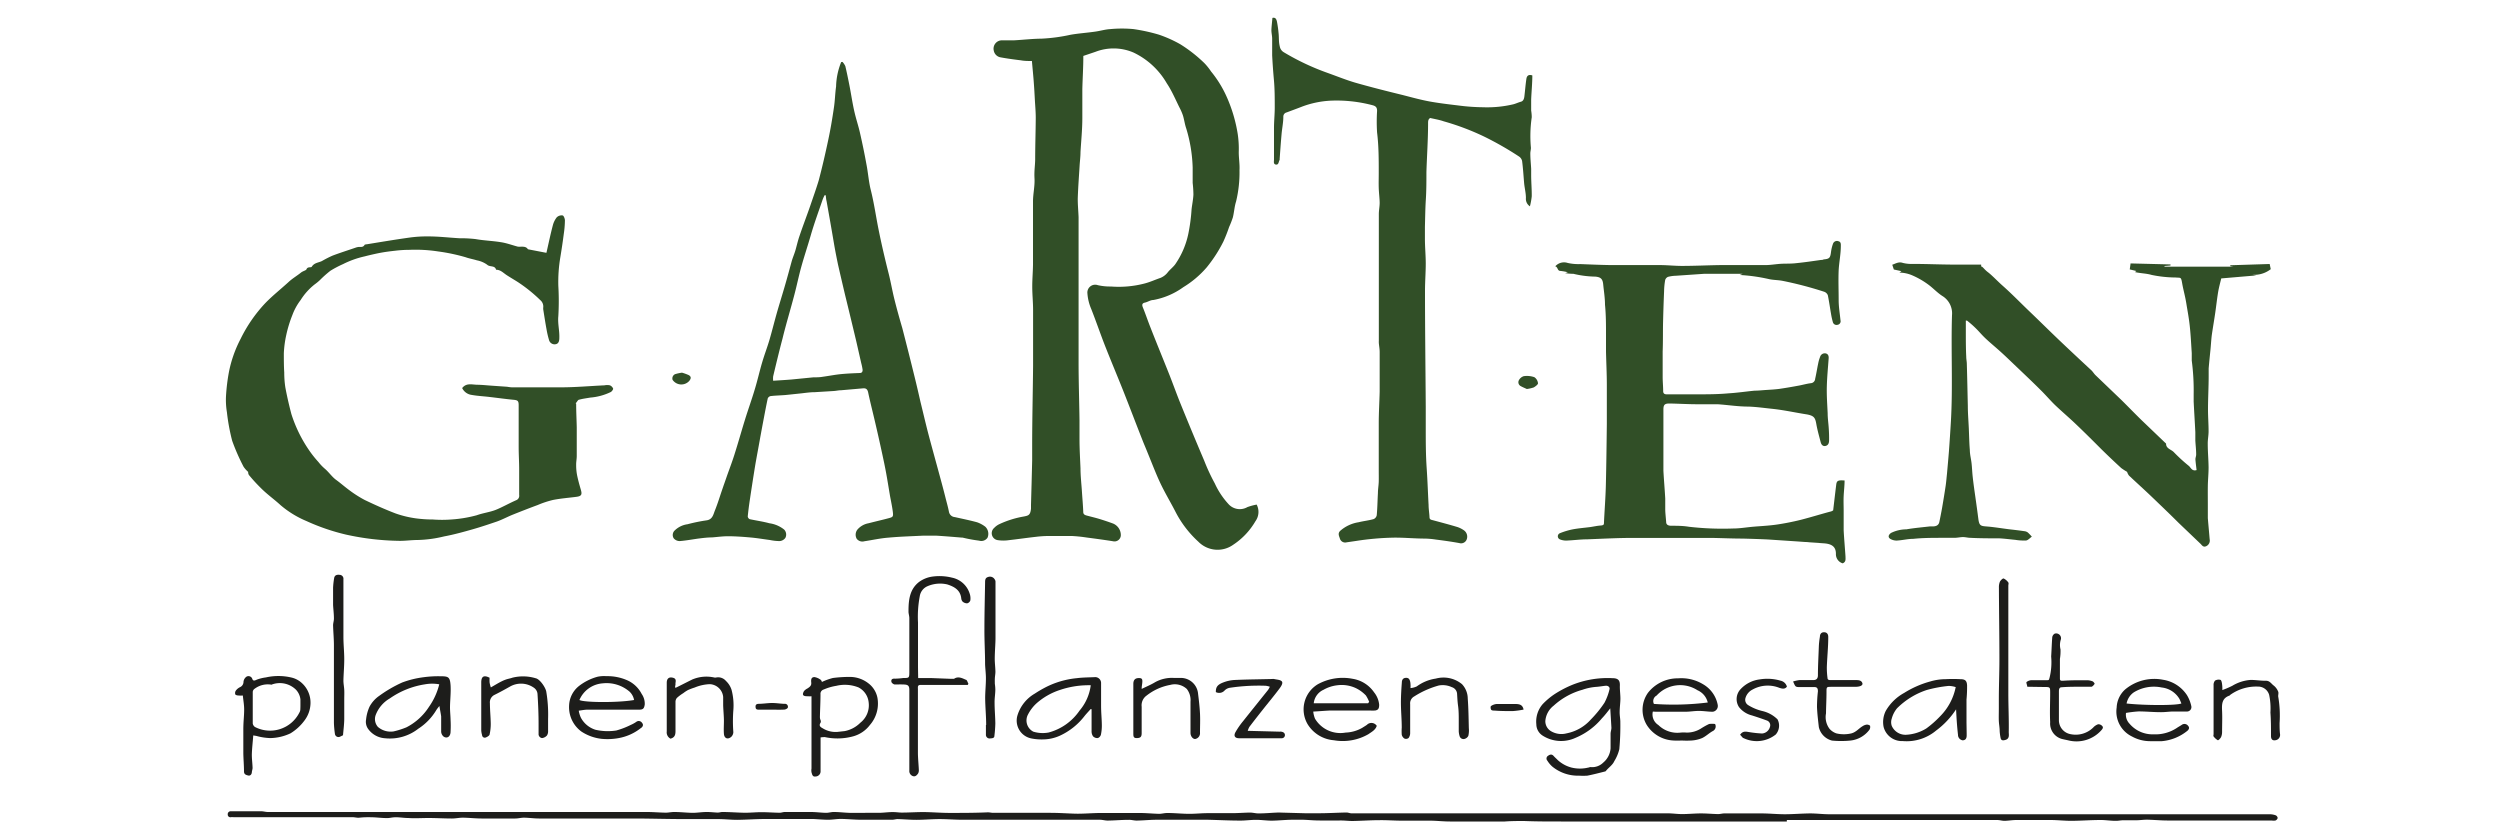 <svg id="Ebene_1" data-name="Ebene 1" xmlns="http://www.w3.org/2000/svg" viewBox="0 0 300 100"><defs><style>.cls-1{fill:#314f27;}.cls-2{fill:#1d1d1b;}</style></defs><title>Zeichenfläche 1</title><path class="cls-1" d="M150.8,60.55a1.9,1.9,0,0,1-.15,2A8.47,8.47,0,0,1,148,65.36,3.23,3.23,0,0,1,143.8,65,12.72,12.72,0,0,1,141,61.3c-.44-.85-.92-1.67-1.36-2.52-.32-.61-.61-1.24-.88-1.88-.52-1.24-1-2.49-1.53-3.74-.84-2.12-1.64-4.24-2.48-6.36-.72-1.8-1.47-3.58-2.18-5.39-.56-1.44-1.06-2.91-1.63-4.35a5.77,5.77,0,0,1-.45-1.84.94.94,0,0,1,1.25-1,6.54,6.54,0,0,0,1.57.16,12.23,12.23,0,0,0,4-.35c.68-.17,1.29-.46,1.94-.68a2.12,2.12,0,0,0,.88-.67c.27-.34.61-.59.88-.94A10,10,0,0,0,142.61,28a21.5,21.5,0,0,0,.38-2.9c.07-.58.19-1.16.22-1.74a13.34,13.34,0,0,0-.09-1.41c0-.16,0-.31,0-.46,0-.46,0-.92,0-1.38a17.76,17.76,0,0,0-.77-4.69c-.18-.51-.24-1.06-.4-1.57a6.54,6.54,0,0,0-.44-1c-.49-1-.92-2-1.5-2.86a9.13,9.13,0,0,0-4-3.69,6.05,6.05,0,0,0-4.56-.08L130,6.71c0,1.37-.09,2.7-.12,4,0,1.15,0,2.3,0,3.45,0,1.37-.14,2.73-.22,4.09,0,.57-.08,1.13-.11,1.7-.08,1.3-.18,2.61-.22,3.91,0,.73.07,1.46.1,2.19,0,.2,0,.41,0,.62s0,.71,0,1.07l0,2.58v7.57c0,1.86,0,3.72,0,5.58,0,2.33.08,4.65.11,7,0,.73,0,1.46,0,2.2,0,1.17.07,2.35.12,3.53,0,.92.11,1.84.17,2.77s.13,1.64.16,2.46c0,.28.17.36.36.42.58.16,1.16.29,1.73.47s.95.31,1.42.48a1.5,1.5,0,0,1,1,1.44.76.76,0,0,1-.94.71c-1.06-.17-2.12-.31-3.18-.45a17,17,0,0,0-1.75-.18c-1,0-1.94,0-2.91,0a13.36,13.36,0,0,0-1.42.1c-1.08.12-2.16.28-3.24.4a4.45,4.45,0,0,1-1.31,0,.84.84,0,0,1-.45-1.47,2.09,2.09,0,0,1,.64-.46,11.51,11.51,0,0,1,2.92-.91c.54-.11.78-.15.86-.94,0-.15,0-.31,0-.46.05-1.78.1-3.57.14-5.35,0-.55,0-1.09,0-1.64,0-3.22.08-6.45.11-9.67,0-1.53,0-3,0-4.58,0-.71,0-1.42,0-2.13,0-.94-.1-1.88-.1-2.81s.08-1.78.09-2.67c0-1.42,0-2.85,0-4.27,0-1.09,0-2.18,0-3.28,0-.92.23-1.84.18-2.76s.07-1.52.08-2.28c0-1.67.06-3.34.07-5,0-.73-.07-1.47-.11-2.21s-.07-1.3-.12-1.95c-.06-.86-.15-1.72-.23-2.66-.47,0-.9,0-1.32-.08-.82-.1-1.64-.21-2.45-.36a1,1,0,0,1-.81-.82,1,1,0,0,1,1-1.22c.47,0,1,0,1.43,0,1.1-.06,2.19-.19,3.28-.2a20.58,20.58,0,0,0,3.51-.47c1-.17,1.94-.23,2.91-.37.63-.08,1.25-.28,1.88-.31a14.86,14.86,0,0,1,2.75,0,21.41,21.41,0,0,1,3.06.67,14.88,14.88,0,0,1,2.58,1.16,17.08,17.08,0,0,1,2.88,2.26,7.25,7.25,0,0,1,.8,1,13.42,13.42,0,0,1,1.81,2.9,17.73,17.73,0,0,1,1.39,4.62,12,12,0,0,1,.12,2.16c0,.72.13,1.45.09,2.16a14.9,14.9,0,0,1-.41,3.76c-.2.62-.23,1.29-.39,1.92a10.92,10.92,0,0,1-.45,1.15,17.66,17.66,0,0,1-.69,1.75,16.64,16.64,0,0,1-2,3.09A11.71,11.71,0,0,1,142,34.46,8.88,8.88,0,0,1,138.4,36c-.35,0-.67.24-1,.31s-.39.24-.26.57c.31.75.57,1.54.87,2.3.78,2,1.58,3.93,2.36,5.9.47,1.2.9,2.41,1.39,3.6q1.35,3.32,2.75,6.61A23.45,23.45,0,0,0,145.77,58a9.46,9.46,0,0,0,1.64,2.48,1.82,1.82,0,0,0,2.28.37A7.08,7.08,0,0,1,150.8,60.55Z"/><path class="cls-1" d="M29.78,56.63a3.36,3.36,0,0,1-.55-.62,24.61,24.61,0,0,1-1.37-3.12,24.25,24.25,0,0,1-.63-3.42,9,9,0,0,1-.11-1.94,23.11,23.11,0,0,1,.35-2.88,14.66,14.66,0,0,1,1.41-4,17.41,17.41,0,0,1,2.95-4.27c.87-.9,1.86-1.68,2.79-2.53.46-.43,1-.74,1.5-1.14.22-.18.6-.26.65-.38.14-.38.56-.18.64-.32.3-.49.81-.48,1.23-.69a12.82,12.82,0,0,1,1.28-.65c.9-.34,1.82-.63,2.72-.94a1.65,1.65,0,0,1,.44-.1c.23,0,.48.05.65-.21,0-.08.2-.1.31-.11,1.72-.28,3.44-.57,5.17-.81a15.09,15.09,0,0,1,2.23-.13c1.23,0,2.46.15,3.7.22a15.7,15.7,0,0,1,1.93.1c1,.18,2.06.21,3.08.38.69.11,1.35.36,2,.53a2.69,2.69,0,0,0,.4,0c.27,0,.56,0,.75.24a.18.18,0,0,0,.09.08l2.18.42c.26-1.13.48-2.2.76-3.26a2.61,2.61,0,0,1,.48-1,.84.84,0,0,1,.69-.23c.14,0,.29.39.29.6a11.88,11.88,0,0,1-.13,1.58c-.13,1-.27,1.94-.43,2.9A17.81,17.81,0,0,0,67,34.31a31.17,31.17,0,0,1,0,3.62c-.09.89.15,1.73.12,2.6,0,.35-.06.72-.46.78a.69.69,0,0,1-.78-.52,10.62,10.62,0,0,1-.29-1.24c-.15-.8-.27-1.61-.4-2.41a1.19,1.19,0,0,1,0-.26,1,1,0,0,0-.36-.87,18.08,18.08,0,0,0-2.7-2.17c-.44-.28-.89-.54-1.32-.82s-.74-.65-1.28-.65c-.14-.56-.75-.29-1.08-.61a3.12,3.12,0,0,0-1.23-.52c-.44-.14-.9-.21-1.34-.37a22.4,22.4,0,0,0-3.33-.7,17.68,17.68,0,0,0-3.4-.19,14.55,14.55,0,0,0-1.75.11c-.56.06-1.11.13-1.66.23s-1.34.28-2,.45a11.1,11.1,0,0,0-2.57.92,12.89,12.89,0,0,0-1.52.8,13.5,13.5,0,0,0-1.27,1.13,6,6,0,0,1-.61.5A7.35,7.35,0,0,0,36.08,36a6.92,6.92,0,0,0-1,1.82,14.72,14.72,0,0,0-.72,2.34,12.86,12.86,0,0,0-.3,2.23c0,.77,0,1.54.05,2.32a11.62,11.62,0,0,0,.13,1.77c.2,1.08.45,2.16.73,3.22A16.44,16.44,0,0,0,37.07,54a13.1,13.1,0,0,0,1.14,1.44,5.61,5.61,0,0,0,.75.79c.5.42.88,1,1.38,1.36s1.1.89,1.67,1.3A14,14,0,0,0,43.77,60c1.21.58,2.44,1.13,3.69,1.61a12.39,12.39,0,0,0,2.42.59,15.91,15.91,0,0,0,2.08.14,14.42,14.42,0,0,0,2.18,0,15.38,15.38,0,0,0,3.07-.51c.74-.27,1.54-.36,2.26-.64S61.12,60.38,62,60a.57.57,0,0,0,.3-.61c0-1,0-2,0-3s-.06-1.83-.06-2.74c0-1.66,0-3.32,0-5,0-.56-.11-.63-.66-.68-.93-.09-1.86-.22-2.8-.33-.73-.09-1.46-.12-2.18-.25a1.48,1.48,0,0,1-1.14-.82c.5-.65,1.18-.41,1.8-.4s1.14.07,1.72.11l1.87.13a5.35,5.35,0,0,0,.56.07c2,0,3.94,0,5.91,0,1.74,0,3.48-.16,5.22-.24a1.57,1.57,0,0,1,.65,0,.73.73,0,0,1,.39.4c0,.11-.15.32-.28.4a6.88,6.88,0,0,1-2.47.67c-.44.08-.89.13-1.32.25-.15,0-.25.24-.37.37s0,.08,0,.11c0,1,.05,1.9.07,2.84,0,.48,0,1,0,1.44,0,.67,0,1.35,0,2,0,.36-.08.72-.07,1.07a6.25,6.25,0,0,0,.11,1.23c.12.59.28,1.16.45,1.74s.09.78-.54.86c-.93.12-1.86.19-2.78.37a11.44,11.44,0,0,0-1.85.61c-1,.37-2,.76-3,1.16-.64.26-1.25.59-1.89.82-1,.34-1.95.66-2.93.94s-2.27.64-3.42.85a14.76,14.76,0,0,1-3.18.43c-.76,0-1.52.12-2.27.1a31.45,31.45,0,0,1-6.33-.75,25.37,25.37,0,0,1-4.75-1.63,11.75,11.75,0,0,1-3.09-1.9c-.73-.67-1.53-1.24-2.23-1.92A20.55,20.55,0,0,1,29.87,57,.65.65,0,0,1,29.78,56.63Z"/><path class="cls-1" d="M101.1,7.43a2,2,0,0,1,.34.51c.18.75.33,1.5.48,2.25.2,1,.35,2.06.58,3.09s.49,1.75.69,2.63c.29,1.26.55,2.52.78,3.79.2,1,.27,2.08.52,3.08.4,1.58.62,3.19.94,4.77.35,1.74.75,3.45,1.18,5.16.26,1,.43,2,.67,3,.3,1.23.64,2.44,1,3.67q.74,2.86,1.45,5.75c.25,1,.48,2,.72,3.06.31,1.25.6,2.51.92,3.75.37,1.41.76,2.81,1.14,4.21s.69,2.51,1,3.77c.13.5.27,1,.37,1.52a.77.77,0,0,0,.69.61c.89.2,1.79.38,2.67.62a3.51,3.51,0,0,1,1,.54,1.18,1.18,0,0,1,.26,1.32.9.9,0,0,1-1,.35,17.65,17.65,0,0,1-2-.37l-.11,0c-1-.08-2-.17-3.05-.23-.52,0-1,0-1.56,0-1.4.07-2.8.11-4.2.24-1,.08-1.9.29-2.85.43a.86.86,0,0,1-.92-.29,1,1,0,0,1,.08-1.11,2.3,2.3,0,0,1,1.34-.76c.8-.21,1.6-.39,2.39-.6.53-.14.59-.18.52-.76s-.22-1.29-.34-1.93c-.15-.89-.29-1.78-.45-2.66s-.31-1.57-.48-2.36q-.43-2-.9-4c-.26-1.12-.55-2.24-.79-3.38-.08-.38-.25-.53-.61-.5l-2.64.23c-.29,0-.57.07-.86.09l-2.28.14c-.54,0-1.07.08-1.61.14l-1.9.2c-.6.05-1.21.06-1.81.13a.49.49,0,0,0-.34.28c-.17.79-.32,1.58-.47,2.37s-.34,1.8-.5,2.7-.37,2-.53,2.93c-.23,1.42-.45,2.83-.66,4.25q-.15,1-.24,1.92a.42.42,0,0,0,.23.32c.79.17,1.59.28,2.36.49a3.63,3.63,0,0,1,1.78.76.86.86,0,0,1,.14,1,.92.92,0,0,1-.69.38,5.91,5.91,0,0,1-1.17-.13c-.76-.1-1.52-.23-2.29-.3s-1.7-.14-2.55-.15-1.41.09-2.12.14c-.49,0-1,.06-1.47.12-.8.1-1.59.26-2.39.32a.94.94,0,0,1-.72-.34.75.75,0,0,1,.08-.89,2.72,2.72,0,0,1,1.58-.79,19.94,19.94,0,0,1,2.3-.47c.72-.11.8-.72,1-1.21.35-.86.61-1.76.92-2.64.18-.53.37-1.05.55-1.58.29-.81.59-1.6.85-2.42.44-1.38.83-2.78,1.26-4.17s.83-2.47,1.2-3.72c.32-1.05.56-2.13.87-3.18s.62-1.83.89-2.75.54-2,.82-3,.67-2.25,1-3.38.56-2,.85-3.06c.13-.44.32-.87.45-1.32s.29-1.16.49-1.72c.41-1.22.88-2.43,1.3-3.65.34-1,.7-2,1-3,.42-1.59.79-3.19,1.13-4.8.28-1.3.5-2.61.69-3.92.13-.84.14-1.69.26-2.53a8.39,8.39,0,0,1,.61-2.94Zm-2,16-.15,0a5.22,5.22,0,0,0-.24.54c-.48,1.41-1,2.82-1.41,4.24s-.81,2.59-1.17,3.9c-.29,1.06-.51,2.14-.79,3.2-.46,1.77-1,3.52-1.43,5.29-.4,1.51-.76,3-1.13,4.56a2.3,2.3,0,0,0,0,.53c.76-.05,1.48-.09,2.2-.15l2.63-.26c.38,0,.76,0,1.13-.07.74-.1,1.48-.25,2.22-.32s1.48-.1,2.22-.13c.28,0,.35-.2.33-.41a7,7,0,0,0-.16-.77c-.21-.91-.41-1.81-.62-2.72q-.66-2.77-1.34-5.55c-.28-1.19-.56-2.38-.83-3.57-.15-.72-.29-1.43-.42-2.15-.17-1-.33-1.94-.5-2.91l-.45-2.54C99.13,23.92,99.12,23.69,99.09,23.46Z"/><path class="cls-1" d="M171.62,14.16c-.2.13-.25.29-.25.59,0,2-.14,3.94-.2,5.9,0,1.1,0,2.2-.07,3.3s-.08,2.2-.11,3.3c0,.46,0,.93,0,1.39,0,1,.1,2,.1,3S171,33.82,171,34.9c0,4.64.06,9.28.09,13.92,0,.82,0,1.65,0,2.47,0,1.63,0,3.25.11,4.87s.15,3,.23,4.43c0,.49.09,1,.11,1.47,0,.32.25.32.46.38,1,.27,1.95.52,2.91.81a3.11,3.11,0,0,1,.75.38.93.93,0,0,1,.34,1.11.72.72,0,0,1-.88.43c-.93-.17-1.86-.3-2.8-.42a10.26,10.26,0,0,0-1.35-.12c-1.3,0-2.59-.14-3.88-.11a33.32,33.32,0,0,0-4.34.39l-1.16.17a.66.66,0,0,1-.79-.41c-.09-.32-.33-.66.06-1a4.37,4.37,0,0,1,2.17-1c.6-.15,1.22-.21,1.81-.38a.64.64,0,0,0,.37-.47c.08-.88.09-1.76.14-2.64,0-.47.09-.94.1-1.41s0-.88,0-1.31c0-1.27,0-2.53,0-3.79,0-.62,0-1.24,0-1.86,0-1.28.08-2.55.11-3.82,0-.62,0-1.24,0-1.86,0-1,0-1.93,0-2.89,0-.36-.07-.71-.1-1.07a2.81,2.81,0,0,1,0-.29V34.47c0-2.93,0-5.85,0-8.78,0-.45.1-.9.1-1.35s-.09-1.17-.11-1.76,0-1.22,0-1.83c0-1.62,0-3.24-.2-4.85a20.35,20.35,0,0,1,0-2.59c0-.41-.14-.58-.57-.69a16.84,16.84,0,0,0-5-.54,11.36,11.36,0,0,0-3.45.72c-.61.24-1.22.46-1.83.69A.51.51,0,0,0,154,14c0,.7-.15,1.39-.21,2.08-.09,1-.16,2-.23,3,0,0,0,.09,0,.11-.14.2-.1.6-.44.56s-.24-.38-.24-.61c0-1.26,0-2.53,0-3.79,0-.82.09-1.63.09-2.45,0-1.11,0-2.21-.1-3.31s-.16-2-.21-2.94c0-.67,0-1.34,0-2,0-.36-.1-.72-.09-1.07s.08-.94.12-1.43c.39-.1.48.19.54.42A14,14,0,0,1,153.43,4c.06.52,0,1,.14,1.55a1,1,0,0,0,.47.71,29.14,29.14,0,0,0,5.3,2.5c1.12.4,2.22.85,3.36,1.18,1.86.53,3.73,1,5.61,1.46,1.06.27,2.13.57,3.21.77s2.33.35,3.51.49a24.22,24.22,0,0,0,2.94.21,13.63,13.63,0,0,0,3.65-.36c.3-.08.58-.22.88-.3s.38-.34.42-.6c.09-.72.14-1.45.25-2.17.05-.29.21-.55.71-.39,0,.94-.1,1.92-.14,2.9,0,.44,0,.88,0,1.32a5.27,5.27,0,0,1,.07.79,15.62,15.62,0,0,0-.1,3.68c0,.23-.08.48-.07.72,0,.6.07,1.2.1,1.81,0,.24,0,.49,0,.74,0,.85.08,1.69.07,2.54a8.17,8.17,0,0,1-.22,1.21,1.07,1.07,0,0,1-.48-1c0-.58-.15-1.15-.21-1.73-.08-.91-.13-1.82-.25-2.72a.88.88,0,0,0-.37-.53,38.14,38.14,0,0,0-4.12-2.36,30,30,0,0,0-4.91-1.86C172.74,14.38,172.19,14.29,171.62,14.16Z"/><path class="cls-1" d="M227.93,32.71l.24-.17-.91-.2-.19-.57c.43-.15.78-.39,1.27-.22a4.39,4.39,0,0,0,1.26.12c1.54,0,3.07.07,4.61.08,1.17,0,2.33,0,3.53,0l0,.23c.19,0,.32.31.82.69s1.15,1.08,1.74,1.6c1.13,1,2.18,2.09,3.27,3.13s2.27,2.21,3.41,3.3c1.31,1.25,2.64,2.49,4,3.75.17.17.3.39.47.56l3.13,3c.81.8,1.6,1.62,2.41,2.41l2.83,2.71s.11.08.11.13c0,.58.62.67.93,1a19.88,19.88,0,0,0,1.79,1.64c.25.2.38.68.94.51-.05-.43-.11-.86-.14-1.29,0-.2.1-.4.09-.6,0-.55-.07-1.1-.1-1.65,0-.34,0-.69,0-1-.06-1.22-.14-2.45-.2-3.68,0-.31,0-.61,0-.92a27.16,27.16,0,0,0-.23-4c0-.29,0-.6,0-.9-.07-1.06-.12-2.12-.23-3.17s-.27-1.85-.42-2.78S262,34.8,261.86,34s-.15-.64-.78-.7a14.61,14.61,0,0,1-2.89-.31c-.65-.19-1.3-.18-2-.34l.18-.13-.8-.19.1-.72,4.79.12v.13l-.72.06V32h8.29V32l-.4-.06v-.11l4.73-.15.13.62a3.2,3.2,0,0,1-2.21.67l.48.08-4.21.36c-.14.57-.28,1.09-.37,1.61-.14.84-.23,1.68-.35,2.51s-.29,1.81-.42,2.72c-.07.59-.1,1.18-.16,1.77s-.15,1.46-.21,2.19c0,.31,0,.62,0,.92,0,1.33-.08,2.65-.08,4,0,.88.07,1.75.07,2.63,0,.51-.11,1-.1,1.52,0,.94.09,1.87.1,2.81,0,.75-.08,1.5-.09,2.25s0,1.48,0,2.21c0,.43,0,.86,0,1.28,0,.12,0,.23,0,.35.07.84.15,1.69.22,2.53a.74.74,0,0,1-.37.81c-.33.18-.5,0-.68-.22l-2.7-2.58c-1-1-2.05-2-3.09-3s-1.91-1.77-2.85-2.66a1.51,1.51,0,0,1-.22-.44,6.53,6.53,0,0,1-.71-.46q-1.19-1.09-2.34-2.22c-1-1-2-2-3.05-3-.82-.79-1.7-1.53-2.53-2.32-.62-.6-1.18-1.27-1.8-1.87-.86-.86-1.75-1.7-2.63-2.54-.71-.67-1.4-1.35-2.12-2-.56-.51-1.16-1-1.71-1.51s-.79-.83-1.19-1.23-.75-.7-1.13-1l-.14,0v1.34c0,1,0,2,.05,3,0,.29.07.59.07.88.05,1.68.08,3.36.12,5,0,.92.08,1.84.12,2.76s.05,1.7.12,2.54c0,.54.15,1.08.21,1.62s.07,1,.13,1.56c.09.84.21,1.67.33,2.51s.24,1.71.35,2.57.29.87,1.06.93,1.75.22,2.62.33c.62.07,1.23.14,1.84.23a.86.86,0,0,1,.42.16,5.67,5.67,0,0,1,.48.5c-.23.16-.45.43-.69.46a6.31,6.31,0,0,1-1.3-.08c-.65-.06-1.3-.15-1.95-.18-1.14,0-2.28,0-3.42-.06-.3,0-.6-.09-.9-.09s-.63.08-1,.09c-.5,0-1,0-1.49,0-1.15,0-2.31,0-3.46.12-.65,0-1.31.17-2,.21a1.52,1.52,0,0,1-.75-.19c-.34-.2-.26-.5.07-.73a4.24,4.24,0,0,1,1.84-.43c.93-.16,1.87-.24,2.81-.35.11,0,.23,0,.34,0,.36,0,.71-.1.8-.53s.24-1.17.34-1.75c.15-.87.29-1.73.42-2.6.07-.49.11-1,.16-1.46.08-.89.16-1.77.23-2.65.09-1.22.17-2.44.24-3.65.24-4.23,0-8.47.13-12.7a2.44,2.44,0,0,0-1.17-2.32c-.54-.35-1-.83-1.49-1.22A9.69,9.69,0,0,0,229.37,33,4.15,4.15,0,0,0,227.93,32.71Z"/><path class="cls-1" d="M208.77,33l.34-.14,0,0h-3.66c-.33,0-.66,0-1,0l-3.34.23a4.18,4.18,0,0,0-.94.13.59.59,0,0,0-.35.39,8.69,8.69,0,0,0-.13,1.35c-.05,1.19-.09,2.39-.12,3.59s0,2.42-.05,3.63c0,1,0,2.05,0,3.07,0,.56.06,1.11.06,1.67,0,.3.15.4.43.4,1.19,0,2.37,0,3.56,0s2.57,0,3.85-.12c1.05-.06,2.09-.22,3.14-.32.44,0,.88-.05,1.32-.08s1.08-.06,1.61-.13c.76-.11,1.52-.24,2.27-.38.53-.09,1-.24,1.57-.31a.56.56,0,0,0,.49-.53c.14-.6.23-1.21.36-1.82a4.32,4.32,0,0,1,.23-.8.59.59,0,0,1,.63-.43c.32.05.42.29.4.59-.08,1.12-.19,2.24-.22,3.36s.05,2.16.1,3.24c0,.56.08,1.11.12,1.66s.06,1.07.05,1.6c0,.28-.08.58-.41.66s-.51-.14-.59-.42c-.19-.73-.4-1.46-.53-2.2s-.26-1-1.13-1.16c-1.35-.21-2.69-.51-4.05-.66-1-.1-2-.25-3-.28-1.23,0-2.44-.2-3.67-.28-.8,0-1.62,0-2.43,0-1.11,0-2.23-.07-3.35-.09-.56,0-.72.15-.72.72v5.16c0,.73,0,1.47,0,2.2.06,1.11.16,2.22.22,3.33,0,.43,0,.85,0,1.27s.07,1,.11,1.53c0,.33.23.44.54.46.73,0,1.46,0,2.18.12a34.94,34.94,0,0,0,5.31.21c.79,0,1.59-.14,2.38-.21s1.86-.12,2.78-.25,2-.34,3-.59c1.21-.31,2.41-.69,3.6-1a.85.85,0,0,0,.25-.13c.12-1,.24-2.07.37-3.1.06-.46.23-.54,1-.48,0,.62-.08,1.24-.11,1.86s0,1.19,0,1.78c0,.77,0,1.55,0,2.32.05,1,.15,2.1.22,3.15,0,.32.08.66-.34.83a1.14,1.14,0,0,1-.81-1.14c0-.83-.46-1.19-1.44-1.26l-3.23-.23-3.45-.23c-1-.05-2-.08-3.07-.11-1.25,0-2.5-.06-3.74-.08-.52,0-1,0-1.55,0h-5.13c-.92,0-1.84,0-2.76,0-1.82,0-3.65.1-5.47.17-.84,0-1.67.12-2.51.15a2,2,0,0,1-.76-.14.4.4,0,0,1,0-.75,8.5,8.5,0,0,1,1.54-.46c.69-.13,1.38-.18,2.07-.27.43-.06.85-.16,1.28-.19s.38-.17.39-.44c.07-1.43.18-2.85.22-4.28.06-2.49.09-5,.12-7.48,0-1.56,0-3.12,0-4.68,0-1.32-.07-2.64-.1-4,0-.67,0-1.34,0-2,0-1.2,0-2.41-.12-3.61,0-.83-.14-1.65-.22-2.48-.07-.64-.31-.85-1-.9h-.11a11.84,11.84,0,0,1-2.45-.33,8.09,8.09,0,0,1-1-.08l.32-.11a6.74,6.74,0,0,0-.89-.16c-.39,0-.28-.47-.62-.55a1.4,1.4,0,0,1,1.48-.41,5.86,5.86,0,0,0,1.52.14c1.21.05,2.43.1,3.65.12,2,0,3.93,0,5.9,0,.89,0,1.77.1,2.65.1,1.55,0,3.1-.08,4.65-.1,1.79,0,3.58,0,5.37,0,.6,0,1.2-.11,1.8-.15s1.27,0,1.9-.08c1-.1,2-.25,3-.39.1,0,.19,0,.28-.06.7-.06.8-.18.89-.88a4.68,4.68,0,0,1,.24-1,.5.5,0,0,1,.66-.3c.24.07.29.22.28.54,0,1-.21,2-.26,2.94-.05,1.19,0,2.39,0,3.59,0,.8.14,1.61.22,2.42a.43.43,0,0,1-.37.54.45.45,0,0,1-.55-.34,8.17,8.17,0,0,1-.22-1c-.13-.74-.23-1.48-.38-2.21a.73.73,0,0,0-.44-.42,44.28,44.28,0,0,0-5-1.31c-.58-.11-1.18-.09-1.72-.23A20.73,20.73,0,0,0,208.77,33Z"/><path class="cls-2" d="M214.42,98.58H195.6c-2.76,0-5.52,0-8.28,0-1.48,0-2.95,0-4.43-.06-.77,0-1.54,0-2.31.06-1.21,0-2.43,0-3.64,0-1,0-2,0-2.95,0-.77,0-1.54-.09-2.31-.1-.46,0-.92,0-1.38,0-.7,0-1.4,0-2.09,0-.88,0-1.75-.07-2.62-.06-1.09,0-2.18.08-3.27.1-.52,0-1-.07-1.56-.06-.79,0-1.58,0-2.38,0s-1.34-.07-2-.09c-.42,0-.85,0-1.27,0-.83,0-1.65.1-2.48.11-.64,0-1.28-.1-1.92-.1s-1.29.1-1.94.09c-1.27,0-2.54-.07-3.82-.1-.78,0-1.57,0-2.36,0-1.26,0-2.52,0-3.79,0-.8,0-1.6.09-2.4.1-.32,0-.64-.1-.95-.09-.84,0-1.68.08-2.52.09-.32,0-.63-.1-.95-.1h-9.3c-2.4,0-4.8,0-7.2,0-.91,0-1.82-.08-2.74-.08s-1.86.09-2.79.09c-.74,0-1.49-.07-2.23-.09-.22,0-.44.08-.66.08-.79,0-1.57,0-2.35,0-.45,0-.89,0-1.33,0-.83,0-1.65-.09-2.48-.1-.51,0-1,.1-1.53.1s-1.18-.06-1.77-.09h-.11c-.48,0-1,0-1.44,0-.2,0-.39,0-.59,0-.38,0-.76,0-1.14,0-.84,0-1.69,0-2.53,0-1.11,0-2.22.09-3.33.1-.75,0-1.51-.09-2.26-.09s-1.61,0-2.42,0c-.52,0-1,0-1.55,0-2,0-3.9-.06-5.85-.07-2.89,0-5.78,0-8.68,0-1,0-2,0-3,0-.6,0-1.21-.09-1.82-.1-.35,0-.7.1-1.06.1-1.34,0-2.67,0-4,0-.76,0-1.52-.09-2.28-.1-.43,0-.86.1-1.29.1-.94,0-1.87-.06-2.81-.06s-1.63.06-2.45,0c-.49,0-1-.09-1.47-.09s-.71.1-1.07.1c-.62,0-1.25-.09-1.87-.1s-1,0-1.54.06c-.26,0-.52-.07-.77-.07H28a1.31,1.31,0,0,0-.28,0,.31.31,0,0,1-.39-.31.35.35,0,0,1,.36-.4l1.2,0c.81,0,1.62,0,2.44,0,.27,0,.55.09.83.09H71.56c2,0,4.07,0,6.1,0,.74,0,1.48.07,2.23.08.35,0,.71-.09,1.06-.08.72,0,1.44.09,2.16.1.53,0,1.07-.09,1.6-.1s1,.06,1.42.07c.2,0,.4-.08.6-.07.89,0,1.78.08,2.67.09.67,0,1.34-.07,2-.07s1.44.06,2.16.07c.21,0,.41-.09.61-.09,1,0,2.1,0,3.16,0,.6,0,1.2.09,1.81.1.32,0,.63-.11.95-.1.61,0,1.21.08,1.82.1s1.34,0,2,0c.51,0,1,0,1.52,0s1.06-.08,1.59-.09.8.06,1.2.06c.91,0,1.82-.07,2.73-.06s2,.1,3,.1c1.53,0,3.06,0,4.59-.07.22,0,.44.06.65.06,2.28,0,4.56,0,6.84,0,1,0,2,.07,2.94.1s2-.07,3-.08c1.6,0,3.19,0,4.79,0,.78,0,1.56.08,2.33.1.32,0,.64-.1,1-.1.88,0,1.77.1,2.65.1.72,0,1.45-.08,2.17-.08,1,0,2,0,2.93,0,.72,0,1.44-.06,2.16-.07.35,0,.71.11,1.06.1.73,0,1.45-.07,2.17-.1a3.53,3.53,0,0,1,.46,0l2.92.08c.55,0,1.09,0,1.64,0,1.11,0,2.22-.07,3.33-.09.2,0,.4.1.61.1h37.95c.57,0,1.14.09,1.71.09.76,0,1.51-.08,2.27-.08s1.38.07,2.06.08c.25,0,.49-.08.74-.08,1.48,0,3,0,4.45,0,.94,0,1.88.1,2.82.1s2-.09,3.05-.1c.71,0,1.42.09,2.13.1s1.53,0,2.3,0c.37,0,.74,0,1.1,0h5.42c.82,0,1.64,0,2.46,0h37.73c1.33,0,2.67,0,4,0a2.13,2.13,0,0,1,.71.13.42.42,0,0,1,.23.32.45.45,0,0,1-.26.3,1.12,1.12,0,0,1-.45,0h-6.94l-3.63,0c-.66,0-1.32,0-2,0s-1.6-.08-2.4-.1c-.39,0-.79.06-1.18.07-.55,0-1.1,0-1.65,0-.32,0-.63.08-.94.07-.6,0-1.19-.1-1.78-.1-1.17,0-2.33.09-3.5.1-.82,0-1.64-.09-2.46-.1q-2.08,0-4.17,0c-.47,0-.94.09-1.42.1-.29,0-.59-.1-.89-.1H214.42Z"/><path class="cls-2" d="M193.23,85c-.36.45-.65.84-1,1.2a8.23,8.23,0,0,1-3.17,2.34,4.12,4.12,0,0,1-3.95-.27,1.62,1.62,0,0,1-.75-1.36,3.19,3.19,0,0,1,.75-2.4,8.45,8.45,0,0,1,1.45-1.22,13,13,0,0,1,2.12-1.11,11.38,11.38,0,0,1,4.8-.8c.8,0,.94.35.9,1,0,.48.07,1,.07,1.45s-.08,1-.09,1.55.09.88.08,1.32a31,31,0,0,1-.12,3.2,4.9,4.9,0,0,1-.6,1.43c-.22.5-.7.78-1,1.17a.16.16,0,0,1-.09.07c-.71.18-1.43.37-2.15.51a7.93,7.93,0,0,1-1,0A4.85,4.85,0,0,1,186.29,92a3,3,0,0,1-.6-.71.38.38,0,0,1,.07-.59c.19-.14.43-.25.66,0s.33.32.49.49a3.9,3.9,0,0,0,1.68.92,4.24,4.24,0,0,0,2,0c.09,0,.18-.07.27-.06a1.89,1.89,0,0,0,1.54-.55,2.44,2.44,0,0,0,.87-1.71c0-.58,0-1.16,0-1.74,0-.24.1-.48.1-.72C193.33,86.59,193.28,85.85,193.23,85Zm-7.79,1.54a1.39,1.39,0,0,0,.63,1.17A2.43,2.43,0,0,0,188,88a5.23,5.23,0,0,0,2.9-1.66,13.65,13.65,0,0,0,1.63-2,6.69,6.69,0,0,0,.61-1.62c.07-.24-.15-.45-.44-.43s-.82.12-1.23.14a6.47,6.47,0,0,0-1.57.34,8.47,8.47,0,0,0-3.46,1.91A2.58,2.58,0,0,0,185.44,86.53Z"/><path class="cls-2" d="M110.18,81.37c.58,0,1.1,0,1.62,0l2.35.09c.11,0,.25,0,.33,0,.5-.35,1-.07,1.42.11.14,0,.21.31.31.48l-.08.14H114c-.77,0-1.53,0-2.3,0-.41,0-.82,0-1.22,0s-.33.26-.33.52c0,.7,0,1.4,0,2.1,0,1.83,0,3.65,0,5.47,0,.7.08,1.4.11,2.11a.8.8,0,0,1-.09.43c-.15.21-.34.43-.66.3a.65.65,0,0,1-.39-.67c0-2.91,0-5.83,0-8.74,0-.31,0-.61,0-.92,0-.48-.14-.63-.64-.65s-.73,0-1.09,0c-.16,0-.4-.19-.42-.32-.06-.28.1-.41.43-.38a8.42,8.42,0,0,0,1-.08c.7,0,.72,0,.72-.76V78.27c0-1.36,0-2.72,0-4.09,0-.28-.11-.56-.1-.83,0-1.31.12-2.62,1.26-3.51a3.54,3.54,0,0,1,1.69-.66,6.22,6.22,0,0,1,2.28.14,2.81,2.81,0,0,1,2.11,1.91,1.75,1.75,0,0,1,.08.82.54.54,0,0,1-.38.35.82.82,0,0,1-.54-.2.67.67,0,0,1-.17-.4c-.11-1-.84-1.4-1.68-1.67a3.81,3.81,0,0,0-2.36.21,1.56,1.56,0,0,0-.94,1.22,13.2,13.2,0,0,0-.21,3.13c0,1.8,0,3.6,0,5.4Z"/><path class="cls-2" d="M30.39,88.25c-.06.82-.15,1.56-.17,2.31,0,.53.07,1,.09,1.58,0,.18-.08.36-.09.55s-.16.44-.44.37-.5-.14-.5-.5c0-.73-.07-1.46-.08-2.18,0-.95,0-1.89,0-2.84s.1-1.6.1-2.4c0-.54-.1-1.09-.16-1.68a3.26,3.26,0,0,1-.53,0c-.14,0-.36-.06-.38-.15a.52.52,0,0,1,.08-.45,1.37,1.37,0,0,1,.47-.39.7.7,0,0,0,.44-.65.86.86,0,0,1,.36-.62.48.48,0,0,1,.7.28c.09.25.27.21.53.08a4.79,4.79,0,0,1,1.1-.27,6.8,6.8,0,0,1,3,0,2.77,2.77,0,0,1,1.35.71,3.17,3.17,0,0,1,1,2.43,3.53,3.53,0,0,1-.7,2A5.94,5.94,0,0,1,34.86,88a5.93,5.93,0,0,1-2.44.57,7,7,0,0,1-1.66-.26Zm5.66-4.33a2,2,0,0,0-.55-1.17,2.76,2.76,0,0,0-2.72-.66c-.07,0-.15.08-.21.07a2.63,2.63,0,0,0-2,.48.51.51,0,0,0-.24.38c0,1.27,0,2.53,0,3.8a.63.63,0,0,0,.27.42,3.94,3.94,0,0,0,5.32-1.72.8.8,0,0,0,.12-.43C36.06,84.75,36.05,84.4,36.05,83.92Z"/><path class="cls-2" d="M98.47,88.49v2.4c0,.55,0,1.09,0,1.63a.62.62,0,0,1-.6.66c-.39.06-.41-.27-.49-.5a1.4,1.4,0,0,1,0-.46V83.55a2.55,2.55,0,0,1-.44,0c-.19,0-.43,0-.54-.12s0-.37.09-.51a1.42,1.42,0,0,1,.43-.32c.24-.17.47-.31.43-.69s0-.65.38-.66a1.66,1.66,0,0,1,.74.32c.07,0,.1.15.17.26a7.54,7.54,0,0,1,1.3-.47,15.42,15.42,0,0,1,2-.13,3.62,3.62,0,0,1,2.27.77,2.87,2.87,0,0,1,1.08,1.72,3.92,3.92,0,0,1-.91,3.29,3.77,3.77,0,0,1-2,1.35,7.12,7.12,0,0,1-3.4.09A3.93,3.93,0,0,0,98.47,88.49Zm2-.66.9-.1a3.61,3.61,0,0,0,1.87-1,2.67,2.67,0,0,0,1-2.44,2.28,2.28,0,0,0-1.22-1.8,4.43,4.43,0,0,0-2.67-.19,6.27,6.27,0,0,0-1.5.44.53.53,0,0,0-.39.57c0,.89-.05,1.78-.07,2.68,0,.12,0,.25.06.38s.07.29,0,.38c-.2.34,0,.5.25.63A2.92,2.92,0,0,0,100.46,87.83Z"/><path class="cls-2" d="M130.89,85.08c-.24.27-.49.53-.72.81a7.91,7.91,0,0,1-3,2.4,5,5,0,0,1-2,.44,6.1,6.1,0,0,1-1.42-.12,2.18,2.18,0,0,1-1.65-2.78,4.56,4.56,0,0,1,2.08-2.6,14.33,14.33,0,0,1,1.26-.74,10.38,10.38,0,0,1,3.78-1.11c.69-.09,1.4-.09,2.1-.12a.71.71,0,0,1,.81.74c0,.88,0,1.77,0,2.65s.08,1.55.09,2.33a5.14,5.14,0,0,1-.11,1.18.61.61,0,0,1-.37.41.73.73,0,0,1-.58-.22,1.06,1.06,0,0,1-.17-.64c0-.68,0-1.37,0-2.06,0-.18,0-.36,0-.54Zm0-2.85a4,4,0,0,0-.46,0,10.68,10.68,0,0,0-3.22.56,7.94,7.94,0,0,0-2.85,1.63,4.76,4.76,0,0,0-1,1.32,1.51,1.51,0,0,0,.64,2.06,3.85,3.85,0,0,0,1.84.1,6.53,6.53,0,0,0,3.7-2.62A5.82,5.82,0,0,0,130.89,82.23Z"/><path class="cls-2" d="M52.73,84.72a4.42,4.42,0,0,0-.38.5,6.78,6.78,0,0,1-2.16,2.23,5.52,5.52,0,0,1-4,1.14,2.7,2.7,0,0,1-2-1.1,1.48,1.48,0,0,1-.26-1.15,4.84,4.84,0,0,1,.42-1.55,3.72,3.72,0,0,1,1.16-1.29,15.41,15.41,0,0,1,2.75-1.6,11.33,11.33,0,0,1,2.55-.63,13.08,13.08,0,0,1,2-.12c1,0,1.19.07,1.26,1.11.05.86-.06,1.74-.07,2.61,0,.51.06,1,.07,1.54a12.54,12.54,0,0,1,0,1.37c0,.63-.44.9-.86.59a.83.83,0,0,1-.27-.56c0-.61,0-1.23,0-1.84C52.89,85.6,52.81,85.23,52.73,84.72Zm0-2.6a4.86,4.86,0,0,0-1.74,0,10,10,0,0,0-4.21,1.69,3.9,3.9,0,0,0-1.7,2,1.42,1.42,0,0,0,.27,1.42,2.34,2.34,0,0,0,1.88.54,9.87,9.87,0,0,0,1.54-.49,7,7,0,0,0,2.7-2.45A8,8,0,0,0,52.71,82.12Z"/><path class="cls-2" d="M234.73,85.12a9.89,9.89,0,0,1-2.4,2.55,5.52,5.52,0,0,1-4,1.26,2.27,2.27,0,0,1-2.3-1.71,3,3,0,0,1,.26-1.91,5.73,5.73,0,0,1,2.21-2.16,11.65,11.65,0,0,1,3.15-1.38,6.6,6.6,0,0,1,1.84-.27,16.62,16.62,0,0,1,1.73,0c.58,0,.8.16.83.75a16.22,16.22,0,0,1-.07,1.7c0,.36,0,.72,0,1.09,0,.56,0,1.13,0,1.69L236,88c0,.08,0,.17,0,.25,0,.33-.11.57-.47.59a.66.66,0,0,1-.57-.66C234.84,87.15,234.78,86.14,234.73,85.12Zm0-2.65a2.85,2.85,0,0,0-.89-.16,15.44,15.44,0,0,0-2.63.49A9.06,9.06,0,0,0,227.64,85a3.27,3.27,0,0,0-.63,1.23,1.36,1.36,0,0,0,0,.87,1.79,1.79,0,0,0,1.76,1.07,5.12,5.12,0,0,0,2.38-.75,12.13,12.13,0,0,0,1.66-1.46A6.85,6.85,0,0,0,234.68,82.47Z"/><path class="cls-2" d="M69.45,85.28a3.17,3.17,0,0,0,.26.85,3,3,0,0,0,1.74,1.44,6.59,6.59,0,0,0,2.5.09A9.42,9.42,0,0,0,75.67,87a3.88,3.88,0,0,0,.69-.38.47.47,0,0,1,.69.13c.21.24.07.49-.16.63a6,6,0,0,1-2.7,1.2,7.37,7.37,0,0,1-2,.08,5.51,5.51,0,0,1-2.43-.88,3.63,3.63,0,0,1-1.47-3.09,3.14,3.14,0,0,1,1.15-2.34,6.35,6.35,0,0,1,2.26-1.14,3.79,3.79,0,0,1,1.07-.07,5.86,5.86,0,0,1,2.6.54A3.59,3.59,0,0,1,77,83.27a2.05,2.05,0,0,1,.37,1.26c-.07.48-.19.63-.68.63H70.44C70.11,85.17,69.79,85.24,69.45,85.28ZM69.53,84c.55.31,4.66.34,6.56,0a1.85,1.85,0,0,0-.54-1,4.23,4.23,0,0,0-3.21-1A3.3,3.3,0,0,0,69.53,84Z"/><path class="cls-2" d="M198.34,85.39A1.5,1.5,0,0,0,199,87a3.25,3.25,0,0,0,2.68.91,4.21,4.21,0,0,1,.71,0,3.18,3.18,0,0,0,1.7-.47,8.45,8.45,0,0,1,1-.56,2.48,2.48,0,0,1,.72,0,.62.62,0,0,1-.3.86c-.44.25-.81.62-1.26.83a3.94,3.94,0,0,1-1.24.29,9.92,9.92,0,0,1-1.22,0,7.85,7.85,0,0,1-1,0,4,4,0,0,1-3.2-1.9,3.53,3.53,0,0,1,.17-3.83,4.54,4.54,0,0,1,3.61-1.73,5.05,5.05,0,0,1,3,.71,3.64,3.64,0,0,1,1.76,2.49.7.7,0,0,1-.6.81c-.55,0-1.1-.1-1.66-.1s-1.09.1-1.64.1c-1.17,0-2.33,0-3.5,0Zm6.59-1.09a2.14,2.14,0,0,0-1.23-1.47,3.83,3.83,0,0,0-4.91.64.75.75,0,0,0-.32,1A33.12,33.12,0,0,0,204.93,84.3Z"/><path class="cls-2" d="M157.59,85.39a3.11,3.11,0,0,0,.21.85,3.54,3.54,0,0,0,3.67,1.67,4.32,4.32,0,0,0,2-.57c.18-.12.38-.23.56-.36a.76.76,0,0,1,1.18.12c-.16.51-.62.73-1,1a6.16,6.16,0,0,1-4.15.73,4.07,4.07,0,0,1-3.13-1.9,3.52,3.52,0,0,1,1.19-4.81,6.22,6.22,0,0,1,4.22-.66,3.86,3.86,0,0,1,2.55,1.62,2.78,2.78,0,0,1,.61,1.48c0,.4-.07.63-.47.7a4.87,4.87,0,0,1-.66,0c-1.58,0-3.16,0-4.74,0C159,85.29,158.31,85.35,157.59,85.39Zm6.58-1,.13-.17a4.53,4.53,0,0,0-.39-.76,4.17,4.17,0,0,0-1.22-.89,4,4,0,0,0-2.19-.34,4.3,4.3,0,0,0-1.67.54,2,2,0,0,0-1.18,1.62Z"/><path class="cls-2" d="M255.12,85.55a1.55,1.55,0,0,0,.42,1.29,3.62,3.62,0,0,0,2.9,1.28,4.67,4.67,0,0,0,2.77-.76c.2-.14.42-.25.62-.39a.54.54,0,0,1,.75.14c.21.23.07.47-.15.63a5.65,5.65,0,0,1-3,1.2c-.48,0-1,0-1.44,0a4.47,4.47,0,0,1-2.15-.56A3.32,3.32,0,0,1,254,84.9a3.08,3.08,0,0,1,1-2.15,5.46,5.46,0,0,1,4.56-1.18,4.2,4.2,0,0,1,2.87,1.84,4.27,4.27,0,0,1,.53,1.34.53.53,0,0,1-.47.63c-.54,0-1.09,0-1.63,0s-1.06.09-1.59.08c-.88,0-1.76-.09-2.64-.09A14.44,14.44,0,0,0,255.12,85.55Zm6.65-1.14c-.1-.21-.16-.41-.26-.58a2.84,2.84,0,0,0-2.1-1.33,4.61,4.61,0,0,0-3.35.58,2.09,2.09,0,0,0-.87,1.34C257.35,84.66,261.25,84.67,261.77,84.41Z"/><path class="cls-2" d="M215.17,81.78a4.55,4.55,0,0,1,.76-.17c.55,0,1.11,0,1.66,0,.38,0,.55-.18.56-.55,0-1.16.07-2.32.11-3.48a9.26,9.26,0,0,1,.13-1.18c0-.28.14-.55.53-.53s.48.34.47.59c0,1.2-.13,2.39-.17,3.59a9.31,9.31,0,0,0,.08,1.29c0,.3.27.27.48.27h2.87c.34,0,.72,0,.84.38.07.26-.27.42-.84.43h-2.87c-.59,0-.6,0-.6.62,0,.86-.05,1.72-.06,2.57a2.35,2.35,0,0,0,.41,1.83,1.89,1.89,0,0,0,.85.57,3.93,3.93,0,0,0,1.77,0c.59-.15.91-.61,1.38-.88a1.16,1.16,0,0,1,.5-.18c.13,0,.35.07.38.16a.61.61,0,0,1-.08.46,3.28,3.28,0,0,1-2.31,1.3,11.34,11.34,0,0,1-2.18,0,2.16,2.16,0,0,1-1.58-1.62c-.09-.81-.19-1.61-.22-2.42a16.75,16.75,0,0,1,.11-1.87c0-.36-.1-.53-.49-.51-.56,0-1.12,0-1.68,0S215.45,82.4,215.17,81.78Z"/><path class="cls-2" d="M243.27,82.41c0-.2-.16-.5-.08-.57a1.05,1.05,0,0,1,.64-.22c.62,0,1.25,0,1.88,0,.21,0,.18-.14.24-.3a7.78,7.78,0,0,0,.19-2.54c.05-.77.07-1.54.13-2.31a.61.61,0,0,1,.29-.43.58.58,0,0,1,.75.67,2.17,2.17,0,0,0-.05,1.21,5.68,5.68,0,0,1-.07,1.15c0,.76,0,1.52,0,2.29,0,.24,0,.35.36.33,1-.07,1.94-.06,2.91-.06a1.79,1.79,0,0,1,.65.13c.11.05.27.26.24.31s-.23.32-.37.34c-.45,0-.91,0-1.37,0-.73,0-1.47,0-2.2.06-.29,0-.34.23-.34.48v3.44a1.7,1.7,0,0,0,1.4,1.71,3,3,0,0,0,2.71-.79,1.44,1.44,0,0,1,.6-.4.62.62,0,0,1,.51.24c.11.13.05.28-.11.46a4,4,0,0,1-4,1.23c-.27-.06-.54-.11-.8-.18a1.92,1.92,0,0,1-1.36-2c-.06-1.17,0-2.34,0-3.51,0-.71,0-.71-.74-.71Z"/><path class="cls-2" d="M41.16,88.23l-.35.17a.43.43,0,0,1-.62-.34,11.39,11.39,0,0,1-.12-1.31c0-3.1,0-6.21,0-9.31,0-.8-.08-1.6-.1-2.4,0-.28.11-.56.1-.84,0-.53-.07-1.06-.1-1.59,0-.21,0-.42,0-.63,0-.48,0-1,0-1.45a9.3,9.3,0,0,1,.13-1.17c.06-.34.33-.42.65-.38a.47.47,0,0,1,.46.54c0,.84,0,1.69,0,2.53,0,1.46,0,2.92,0,4.37,0,.9.1,1.79.1,2.69s-.08,1.7-.1,2.55c0,.38.08.75.1,1.12s0,.77,0,1.16c0,.79,0,1.59,0,2.38C41.3,86.94,41.22,87.56,41.16,88.23Z"/><path class="cls-2" d="M118.34,87c0-1.08-.11-2.15-.12-3.22,0-.79.09-1.59.09-2.39,0-.56-.08-1.13-.1-1.69,0-1.41-.09-2.82-.08-4.23,0-1.84.05-3.69.08-5.54,0-.3,0-.59.36-.69a.65.65,0,0,1,.79.28.52.52,0,0,1,.1.26c0,.64,0,1.27,0,1.91v2.8c0,.69,0,1.38,0,2.07s-.09,1.67-.09,2.5c0,.51.07,1,.08,1.54,0,.28-.06.56-.07.84s0,.41,0,.61a5.2,5.2,0,0,1,.06.68c0,.53-.1,1.06-.09,1.59,0,.83.08,1.66.09,2.49a14.54,14.54,0,0,1-.11,1.47c0,.32-.28.31-.5.33a.44.44,0,0,1-.52-.47c0-.38,0-.76,0-1.14Z"/><path class="cls-2" d="M241,75.18V80c0,1.08,0,2.16,0,3.24,0,1.54.08,3.07.05,4.61,0,.3.13.79-.4.94-.27.08-.51.1-.58-.24a5.85,5.85,0,0,1-.11-.84c0-.39-.08-.78-.1-1.18s0-1,0-1.55v-1c0-1.63.07-3.26.07-4.89,0-2.86-.05-5.72-.06-8.58a1.71,1.71,0,0,1,.12-.71c.09-.17.35-.42.45-.38a1.42,1.42,0,0,1,.56.48c.06.08,0,.26,0,.39Z"/><path class="cls-2" d="M58.9,82.49c.55-.31,1-.6,1.49-.82s.74-.22,1.11-.35a5.25,5.25,0,0,1,2.78.07c.5.1,1.17,1.08,1.27,1.59a16.5,16.5,0,0,1,.22,3.29c0,.48,0,1,0,1.44a.92.92,0,0,1-.13.54.94.94,0,0,1-.59.32.48.48,0,0,1-.42-.52c0-.38,0-.76,0-1.14,0-1.22-.05-2.44-.13-3.65a1,1,0,0,0-.39-.7,2.67,2.67,0,0,0-2.93-.16c-.62.35-1.24.69-1.87,1a1,1,0,0,0-.52,1c0,.82.09,1.64.1,2.46a5.67,5.67,0,0,1-.13,1.24c0,.16-.27.32-.45.39a.32.32,0,0,1-.46-.28,2.54,2.54,0,0,1-.1-.55V81.9c0-.74.32-.92,1-.57a5.28,5.28,0,0,0,0,.56A3.93,3.93,0,0,0,58.9,82.49Z"/><path class="cls-2" d="M137,82.67c.6-.29,1.13-.51,1.62-.81a4.16,4.16,0,0,1,2.23-.51c.27,0,.54,0,.81,0a2.08,2.08,0,0,1,2.11,1.91c.1.79.19,1.58.23,2.37s0,1.53,0,2.29a.7.7,0,0,1-.59.76c-.28,0-.55-.34-.55-.73,0-1.25,0-2.49,0-3.74a2.2,2.2,0,0,0-.44-1.53,2.11,2.11,0,0,0-2-.49,6.44,6.44,0,0,0-2.83,1.28,1.43,1.43,0,0,0-.59,1.33c0,1.06,0,2.12,0,3.18,0,.46-.16.58-.58.59S136,88.34,136,88c0-1,0-2,0-2.93s0-2,0-3c0-.44.19-.68.6-.7s.5.1.48.46S137,82.32,137,82.67Z"/><path class="cls-2" d="M169.26,82.57a2.25,2.25,0,0,0,.75-.2,5.1,5.1,0,0,1,2.29-.94,3.5,3.5,0,0,1,3.14.67,2.55,2.55,0,0,1,.69,1.73c.09,1.18.1,2.37.13,3.55a2.82,2.82,0,0,1-.06.92.72.72,0,0,1-.5.38.48.48,0,0,1-.55-.36,2.2,2.2,0,0,1-.1-.56c0-.43,0-.86,0-1.29,0-.59,0-1.17-.08-1.76s-.09-1-.12-1.46a.89.89,0,0,0-.63-.79,2.59,2.59,0,0,0-1.57-.2,10.79,10.79,0,0,0-2.94,1.31.94.94,0,0,0-.49.93c0,1.14,0,2.29,0,3.44a1,1,0,0,1-.19.62.5.5,0,0,1-.49.07.74.74,0,0,1-.33-.46,6.1,6.1,0,0,1,0-.86c0-1-.1-2-.1-3,0-.8.05-1.61.11-2.4,0-.28.11-.56.5-.57s.46.27.52.55A3.47,3.47,0,0,1,169.26,82.57Z"/><path class="cls-2" d="M81.05,82.55c.7-.34,1.33-.67,2-1a4.33,4.33,0,0,1,2.66-.25.62.62,0,0,0,.23,0,1.22,1.22,0,0,1,1.17.41,2.5,2.5,0,0,1,.68,1.08A7.31,7.31,0,0,1,88,85.25,17.57,17.57,0,0,0,88,87.86a.82.82,0,0,1-.26.57c-.42.35-.83.17-.87-.37s0-1,0-1.56-.07-1.24-.09-1.86c0-.35,0-.7,0-1a1.69,1.69,0,0,0-1.61-1.54,5.24,5.24,0,0,0-1.8.4,7.3,7.3,0,0,0-.82.31,4.17,4.17,0,0,0-.56.37,5.23,5.23,0,0,0-.75.56.73.73,0,0,0-.18.5c0,1.17,0,2.33,0,3.5,0,.46-.11.77-.6.9a.85.85,0,0,1-.45-.87c0-2,0-3.9,0-5.84,0-.48.25-.7.66-.62s.46.26.39.64a2.64,2.64,0,0,0,0,.28C81,82.28,81,82.37,81.05,82.55Z"/><path class="cls-2" d="M266.68,82.81a11.48,11.48,0,0,0,1.19-.51,4.92,4.92,0,0,1,2.22-.71c.6,0,1.22.11,1.83.1.46,0,.64.37.93.58a1.76,1.76,0,0,1,.53.72c.07.15,0,.38,0,.56a13.4,13.4,0,0,1,.17,3.22c0,.46,0,.92.06,1.37a.64.64,0,0,1-.57.69c-.37.06-.51-.15-.52-.48,0-.95,0-1.9-.07-2.85a7.88,7.88,0,0,0-.15-2.11,1.38,1.38,0,0,0-1.37-1,5.35,5.35,0,0,0-3.31,1s-.05.07-.08.08c-.91.32-.93,1-.89,1.84s0,1.69,0,2.54a1.53,1.53,0,0,1-.12.6c-.08.16-.33.41-.39.38a1.71,1.71,0,0,1-.51-.46c-.05-.06,0-.19,0-.28,0-2,0-3.91,0-5.87a.76.76,0,0,1,.18-.55.86.86,0,0,1,.63-.09c.11,0,.18.3.2.46A4.07,4.07,0,0,1,266.68,82.81Z"/><path class="cls-2" d="M149.73,87.7l3.84.1a.74.74,0,0,1,.43.08.38.38,0,0,1-.2.71c-.88,0-1.76,0-2.63,0s-1.65,0-2.47,0c-.5,0-.69-.27-.45-.72a9.27,9.27,0,0,1,.92-1.33c1-1.26,2-2.5,3-3.75a2.59,2.59,0,0,0,.21-.38,2.19,2.19,0,0,0-.51-.12,23.48,23.48,0,0,0-4.27.24,1.15,1.15,0,0,0-.64.32.87.87,0,0,1-1.06.2c0-.55.14-.86.85-1.14a4.43,4.43,0,0,1,1.35-.31c1.52-.07,3-.08,4.56-.12a.88.88,0,0,1,.23,0c.32.08.75.08.93.29s-.11.63-.3.88c-.62.83-1.28,1.62-1.93,2.44s-1.11,1.41-1.66,2.13A2.13,2.13,0,0,0,149.73,87.7Z"/><path class="cls-2" d="M208.81,88.18c.32-.49.69-.39,1.08-.33a13.53,13.53,0,0,0,1.56.17,1.06,1.06,0,0,0,.94-.78.6.6,0,0,0-.37-.78c-.59-.22-1.19-.42-1.79-.61a2.84,2.84,0,0,1-1.55-1,1.74,1.74,0,0,1,.2-2.16,3.75,3.75,0,0,1,2.28-1.16,5.57,5.57,0,0,1,2.5.15,1,1,0,0,1,.77.72c-.26.34-.58.24-.91.14a3.75,3.75,0,0,0-3.22.21,1.65,1.65,0,0,0-.84,1,.75.75,0,0,0,.33.87,5.75,5.75,0,0,0,1.68.7,3.81,3.81,0,0,1,1.83,1,1.61,1.61,0,0,1-.21,1.82,3.66,3.66,0,0,1-3.85.44C209.07,88.53,209,88.33,208.81,88.18Z"/><path class="cls-2" d="M182.83,85.15a10.38,10.38,0,0,1-1.3.18c-.73,0-1.46,0-2.19-.06-.14,0-.34,0-.41-.12s-.08-.39,0-.43a1.39,1.39,0,0,1,.67-.24c.77,0,1.55,0,2.32,0C182.28,84.5,182.71,84.53,182.83,85.15Z"/><path class="cls-1" d="M183.22,46.68c-.19-.09-.47-.2-.74-.35a.52.52,0,0,1-.22-.69,1,1,0,0,1,.59-.5,2.71,2.71,0,0,1,1.27.12,1,1,0,0,1,.44.74c0,.14-.3.37-.51.49A4.13,4.13,0,0,1,183.22,46.68Z"/><path class="cls-2" d="M92.58,85.16H91.09c-.2,0-.39,0-.42-.28s.07-.4.34-.42c.55,0,1.1-.1,1.65-.1s1,.09,1.5.1a.35.35,0,0,1,.38.44c0,.1-.26.24-.41.25C93.62,85.18,93.1,85.16,92.58,85.16Z"/><path class="cls-1" d="M81.84,44.72a6.2,6.2,0,0,1,.78.28c.33.17.34.4.09.71a1.27,1.27,0,0,1-2-.13.56.56,0,0,1,.3-.68A5.21,5.21,0,0,1,81.84,44.72Z"/></svg>